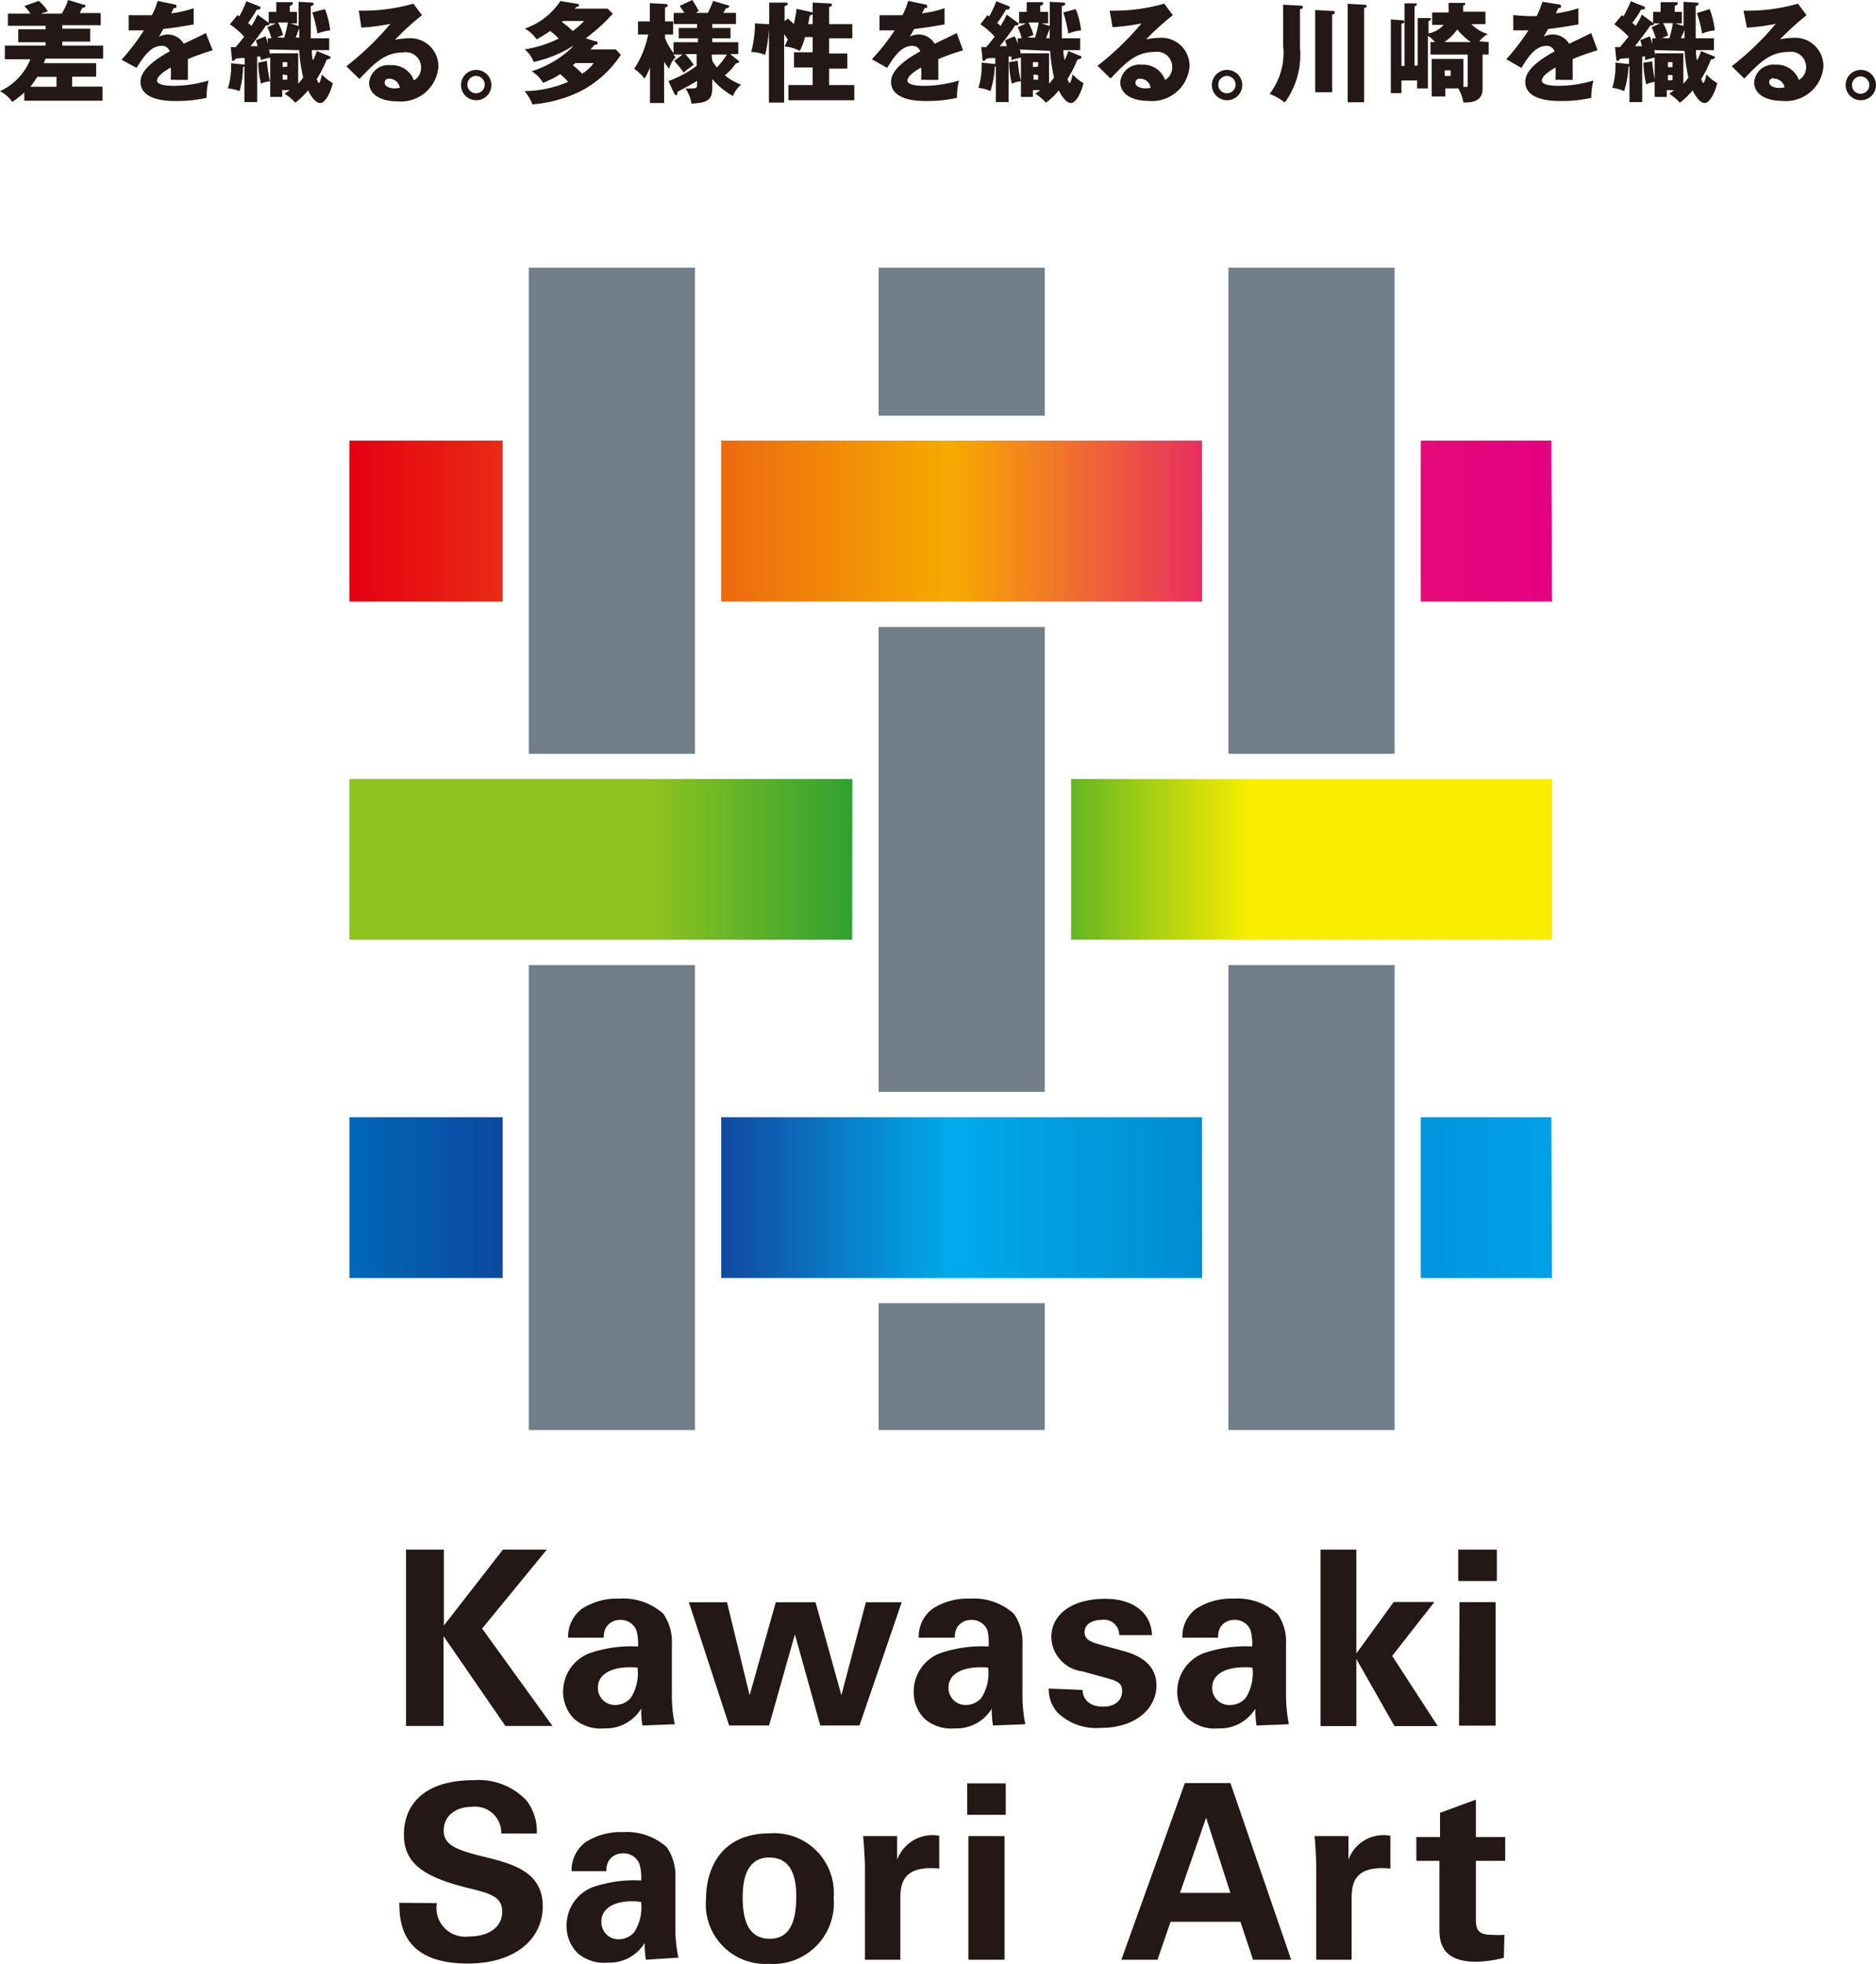 <svg xmlns="http://www.w3.org/2000/svg" viewBox="0 0 123.5 129.27"><defs><linearGradient id="a" x1="23.01" y1="56.57" x2="102.17" y2="56.57" gradientUnits="userSpaceOnUse"><stop offset="0" stop-color="#8fc31f"/><stop offset=".25" stop-color="#8fc31f"/><stop offset=".5" stop-color="#00913a"/><stop offset=".75" stop-color="#faee00"/><stop offset="1" stop-color="#faee00"/></linearGradient><linearGradient id="b" x1="23.01" y1="34.31" x2="102.17" y2="34.31" gradientUnits="userSpaceOnUse"><stop offset="0" stop-color="#e60012"/><stop offset=".25" stop-color="#ea5514"/><stop offset=".5" stop-color="#f6ab00"/><stop offset=".75" stop-color="#e61673"/><stop offset="1" stop-color="#e4007f"/></linearGradient><linearGradient id="c" x1="23.01" y1="78.83" x2="102.17" y2="78.83" gradientUnits="userSpaceOnUse"><stop offset="0" stop-color="#0068b7"/><stop offset=".25" stop-color="#172a88"/><stop offset=".5" stop-color="#00abeb"/><stop offset=".75" stop-color="#0086cd"/><stop offset="1" stop-color="#00a0e9"/></linearGradient></defs><g data-name="レイヤー 2"><path d="M102.17 61.86H70.51V51.28h31.66zM56.11 51.28H23v10.58h33.1z" fill="url(#a)"/><path d="M23 29h10.09v10.6H23zm56.13 0H47.48v10.6h31.66zm23 0h-8.6v10.6h8.64z" fill="url(#b)"/><path d="M45.75 94.13v-30.6H34.81v30.6h10.94zm0-44.51v-32H34.81v32h10.94zm12.09-32h10.94v9.74H57.84zm10.94 54.25v-30.6H57.84v30.6h10.94zm0 22.26v-8.35H57.84v8.35h10.94zm23.03 0v-30.6H80.87v30.6h10.94zm0-44.51v-32H80.87v32h10.94z" fill="#707f87"/><path d="M23 73.54h10.09v10.58H23zm56.13 0H47.48v10.58h31.66zm23 0h-8.6v10.58h8.64z" fill="url(#c)"/><path d="M26.73 102h2.49v5l3.89-5H36l-4.26 5.2 4.63 6.41h-3.1l-4.07-5.91v5.91h-2.47zm15.56 11.58a6.55 6.55 0 01-.08-1.11 2.71 2.71 0 01-2.43 1.3 2.65 2.65 0 01-2-.64 2.52 2.52 0 01-.71-1.78 2.71 2.71 0 011.72-2.52 8.43 8.43 0 013.21-.45 3.12 3.12 0 00-.11-1.08 1.11 1.11 0 00-1.06-.67 1.07 1.07 0 00-.9.45 1.2 1.2 0 00-.18.72H37.4a2.29 2.29 0 01.92-1.91 4.25 4.25 0 012.46-.66 3.91 3.91 0 012.89 1 3.25 3.25 0 01.56 2v3.27a9.37 9.37 0 00.19 2zm-2.93-2.5a1.12 1.12 0 001.16 1.15 1.36 1.36 0 001-.46 3 3 0 00.45-2c-1.51-.14-2.61.34-2.61 1.31zm8.5-5.61l1.49 6.12 1.72-6.12h2.62l1.7 6.12 1.61-6.12h2.36l-2.78 8.11H54l-1.67-6-1.7 6H48l-2.65-8.11zm17.51 8.11a6.55 6.55 0 01-.08-1.11 2.71 2.71 0 01-2.43 1.3 2.65 2.65 0 01-2-.64 2.48 2.48 0 01-.71-1.78 2.69 2.69 0 011.72-2.52 8.43 8.43 0 013.21-.45 3.39 3.39 0 00-.08-1.08 1.11 1.11 0 00-1.06-.67 1.07 1.07 0 00-.9.45 1.2 1.2 0 00-.18.72h-2.38a2.29 2.29 0 01.92-1.91 4.24 4.24 0 012.46-.66 3.91 3.91 0 012.89 1 3.25 3.25 0 01.56 2v3.27a9.37 9.37 0 00.19 2zm-2.93-2.5a1.12 1.12 0 001.16 1.15 1.36 1.36 0 001-.46 3 3 0 00.45-2c-1.52-.14-2.61.34-2.61 1.31zm8.83.16c0 .51.35 1.1 1.35 1.1.85 0 1.25-.48 1.25-1s-.19-.66-1.12-.91l-1.48-.41a2.33 2.33 0 01-2.06-2.24c0-1.58 1.45-2.54 3.55-2.54 1.67 0 3 .77 3.08 2.39h-2.16a1 1 0 00-1.16-1c-.64 0-1.12.3-1.12.8s.4.66 1.1.85l1.47.4c1.47.4 2.16 1.16 2.16 2.27 0 1.39-1.2 2.79-3.72 2.79a3.66 3.66 0 01-2.78-1 2.3 2.3 0 01-.59-1.59zm11.45 2.34a6.55 6.55 0 01-.08-1.11 2.71 2.71 0 01-2.43 1.3 2.65 2.65 0 01-2-.64 2.52 2.52 0 01-.71-1.78 2.71 2.71 0 011.72-2.52 8.48 8.48 0 013.21-.45 3.12 3.12 0 00-.11-1.08 1.1 1.1 0 00-1.06-.67 1.07 1.07 0 00-.9.45 1.25 1.25 0 00-.17.72h-2.35a2.25 2.25 0 01.91-1.91 4.25 4.25 0 012.46-.66 3.9 3.9 0 012.89 1 3.19 3.19 0 01.56 2v3.27a10 10 0 00.19 2zm-2.92-2.5a1.12 1.12 0 001.2 1.15 1.34 1.34 0 001-.46 3 3 0 00.45-2c-1.56-.14-2.65.34-2.65 1.31zm7.13-9.08h2.36v6.84l2.46-3.39h2.68L91.65 109l3 4.62H91.8l-2.51-4.42v4.42h-2.36zm9.07 0h2.54v2.07H96zm.08 3.46h2.38v8.13h-2.41zm-67.32 19.81a1.89 1.89 0 002.1 2.2c1.35 0 2.2-.64 2.2-1.62s-.72-1.2-2.2-1.56c-2.76-.69-4.27-1.51-4.27-3.52s1.36-3.59 4.59-3.59a4.33 4.33 0 013.5 1.36 3.35 3.35 0 01.66 2.15H33a1.72 1.72 0 00-1.88-1.76c-1.16 0-1.91.62-1.91 1.57s.85 1.27 2.52 1.69c2 .48 4 1 4 3.29 0 2.09-1.73 3.77-4.94 3.77-4.45 0-4.49-2.85-4.5-4zM42.52 129a6.55 6.55 0 01-.08-1.11 2.71 2.71 0 01-2.43 1.3 2.65 2.65 0 01-2-.64 2.48 2.48 0 01-.71-1.78 2.69 2.69 0 011.7-2.54 8.43 8.43 0 013.21-.45 3.39 3.39 0 00-.11-1.08 1.11 1.11 0 00-1.1-.7 1.07 1.07 0 00-.9.45 1.2 1.2 0 00-.18.72h-2.29a2.29 2.29 0 01.92-1.91 4.24 4.24 0 012.46-.66 3.91 3.91 0 012.89 1 3.26 3.26 0 01.56 2v3.26a9.38 9.38 0 00.2 2zm-2.93-2.5a1.12 1.12 0 001.16 1.15 1.36 1.36 0 001-.46 3 3 0 00.45-2c-1.52-.19-2.61.32-2.61 1.29zm11.08-5.82a3.93 3.93 0 014.21 4.25 4 4 0 01-4.26 4.34 3.92 3.92 0 01-4.14-4.27c0-2 .99-4.32 4.19-4.32zm0 6.94c1 0 1.75-.63 1.75-2.78 0-1.08-.21-2.57-1.78-2.57-1.74 0-1.75 2-1.75 2.74.03 1.82.64 2.61 1.81 2.61zm6.27-4.76c0-.38-.07-1.56-.12-2h2.24v1.56a2.47 2.47 0 012.77-1.58V123c-2.41-.23-2.56 1-2.56 2v4h-2.33zm6.73-5.47h2.54v2.07h-2.54zm.08 3.47h2.38V129h-2.38zM81 117.37L85 129h-2.51l-.83-2.5h-4.6l-.86 2.5h-2.38L78 117.37zm0 7.23l-1.6-4.95-1.72 4.95zm5.65-1.74c0-.38-.06-1.56-.11-2h2.23v1.56a2.44 2.44 0 012.76-1.58V123c-2.41-.23-2.55 1-2.55 2v4h-2.33zM99 128.87a7.33 7.33 0 01-1.85.26c-2.39 0-2.39-1.51-2.39-2.19v-4.45h-1.52v-1.57h1.56v-1.59l2.36-.87v2.46h1.93v1.57h-1.93v3.67c0 .73 0 1.2 1.07 1.2a6.39 6.39 0 00.81 0zM4.06.9a3.61 3.61 0 00.42-.9l1 .3c.06 0 .14 0 .14.1s-.12.1-.17.1-.17.31-.2.36h1.38v.8H4.1v.23h1.84v.85H4.1V3h2.69v.86H3a2.83 2.83 0 00-.11.3h3.44v.89H4.75v.65h2v.93H1.6v-.54a7.21 7.21 0 01-.79.62A2.34 2.34 0 000 6a3.89 3.89 0 002-2.1H.32V3H3v-.22H1.2v-.85H3V1.7H.52V.9H2a2.66 2.66 0 00-.4-.5l.95-.34a2.81 2.81 0 01.6.69L2.67.9zM2.45 5.06a6 6 0 01-.45.65h1.72v-.65zM11.47.29s.15 0 .15.13-.13.11-.18.11l-.17.35a7.38 7.38 0 001.48-.34v1.07c-1.06.18-1.19.2-2 .3l-.28.5a1.41 1.41 0 01.63-.14 1.24 1.24 0 011 .61c1.06-.51 1.19-.56 1.45-.71L14 3.31a16.74 16.74 0 00-1.63.58v1.37h-.72a2.25 2.25 0 00-.41 0 6.63 6.63 0 000-.82c-.45.27-.9.57-.9.87s.73.34 1.1.34a8.1 8.1 0 002.29-.35 4.54 4.54 0 00-.13 1.14 9 9 0 01-2 .21c-.49 0-2.35 0-2.35-1.27 0-.85 1.14-1.56 1.92-2a.52.52 0 00-.54-.36c-.74 0-1.24.81-1.64 1.45L8 3.93A14 14 0 009.47 2h-1V1H10a5.21 5.21 0 00.38-.94zm6.15 2.23h.25a4.71 4.71 0 00-.27-.73l.56-.25h-.47V.78h.5V.14h.95c.09 0 .14 0 .14.08s-.06.11-.2.17v.39h.47v.76h-.44l.55.17V.12l.85.05s.14 0 .14.09-.12.12-.19.14v2.12h1.21v.78h-1.14c0 .26 0 .47.08.67a5 5 0 00.25-.61l.86.35s.05 0 .05.07-.15.13-.26.14a7.72 7.72 0 01-.65 1.27c0 .07.09.27.14.27s.14-.28.19-.56a3.08 3.08 0 00.72.57c-.13.55-.47 1.31-.83 1.31s-.69-.61-.8-.83a4.6 4.6 0 01-.84.81 3.14 3.14 0 00-.71-.59c.2-.14.26-.17.34-.24h-.49v.45h-.79V3.79a4.25 4.25 0 00-.63.17c0-.12 0-.16-.05-.24h-.18v3h-.84V4.38L16 4.4a6.11 6.11 0 01-.23 1.6 2.73 2.73 0 00-.77-.18 4.76 4.76 0 00.21-1.66l.84.09h.06v-.43c-.12 0-.51 0-.58.05s-.12.14-.18.14-.07 0-.08-.1l-.08-.81h.33c.25-.3.33-.4.55-.69a4.89 4.89 0 00-.94-.81l.5-.6a.34.34 0 01.12.08 7.16 7.16 0 00.47-1l.88.35a.11.11 0 01.05.09c0 .11-.14.11-.24.11a9.32 9.32 0 01-.58.88l.22.19a4.1 4.1 0 00.4-.74l.71.52c.05 0 .07.07.07.1s0 .09-.12.09h-.1c-.16.25-.42.6-.64.9-.11.14-.19.25-.38.47h.47l-.11-.39.62-.26a2 2 0 01.17.53zM17.57 4a8.63 8.63 0 00.21 1.35 1.91 1.91 0 00-.6.16A6.66 6.66 0 0117 4.13zm.14-.74c.06.23.06.29.08.37v-.12h1.84v2c.06-.07.15-.16.33-.4a10.61 10.61 0 01-.26-1.81zm1-.78a9.43 9.43 0 00.24-1h-.65a3.28 3.28 0 01.33.82l-.4.16zm.2 1.9v-.29h-.3v.33zm-.3.52v.35h.3v-.31zm1.09-2.42v-.63l-.23.62zM21.39.6a5.35 5.35 0 01.35 1.4 3 3 0 00-.84.21 9.2 9.2 0 00-.34-1.39zm6.39.4A18.09 18.09 0 0026 2.62a4.9 4.9 0 01.86-.1 1.85 1.85 0 012 1.88 2.48 2.48 0 01-2.74 2.27c-.92 0-1.82-.37-1.82-1.23a1.27 1.27 0 011.41-1.15 1.54 1.54 0 011.54 1 .94.94 0 00.47-.84 1 1 0 00-1.17-1c-1.21 0-1.9.71-2.89 1.75l-.86-.84a18.89 18.89 0 002.9-2.79 14.2 14.2 0 01-1.91.25L23.62.7a11.86 11.86 0 003.59-.46zm-2.16 4.18c-.24 0-.3.14-.3.26 0 .28.4.38.65.38a1.24 1.24 0 00.35-.05.71.71 0 00-.7-.59zm6.73.42a1 1 0 11-1-1 1 1 0 011 1zm-1.58 0a.57.57 0 10.57-.6.57.57 0 00-.57.6zm8.43-2.88c.06 0 .14 0 .14.11s-.11.12-.21.13l-.26.29h1.67l.33.36A7.11 7.11 0 0138.23 6a8.83 8.83 0 01-3.18.87 2.83 2.83 0 00-.52-.87 7.62 7.62 0 002.87-.61 4.09 4.09 0 00-.52-.51 5.78 5.78 0 01-1.13.57 2.22 2.22 0 00-.75-.76 6.86 6.86 0 002.38-1.31 2.49 2.49 0 00.38-.38 8.13 8.13 0 01-2.63 1.08 1.9 1.9 0 00-.59-.83 7.66 7.66 0 002.24-.71 3.57 3.57 0 00-.56-.5c-.25.17-.59.38-.89.55a2.43 2.43 0 00-.78-.71A4.6 4.6 0 0036.89.07L38 .25s.12 0 .12.09-.14.12-.2.13l-.08.1H40l.34.33a11.15 11.15 0 01-1.78 1.62zm-2.15-1.34l-.05.08a4.76 4.76 0 01.7.58 4.65 4.65 0 00.75-.66zm.83 2.77l-.17.15a6.46 6.46 0 01.62.55 2.82 2.82 0 00.76-.7zM44 5.34a7.52 7.52 0 001.86-1v-.78h-.75a5.47 5.47 0 01.56.71 5.29 5.29 0 00-.66.51 8.08 8.08 0 00-.63-.78l.56-.41h-.61l.15.17a1.6 1.6 0 00-.43.77c-.14-.18-.22-.29-.33-.46v2.71h-.93V4.45a5 5 0 01-.36.73 2.79 2.79 0 00-.68-.65 6.31 6.31 0 00.92-2.26H42v-.86h.78V.21l1 .05c.08 0 .17 0 .17.11s-.1.1-.17.12v.92h.53v.86h-.53v.23a4 4 0 00.56 1v-.72h1.61v-.26h-1.27v-.68h1.21v-.26h-1.54V.85h.7a4.32 4.32 0 00-.31-.46l.83-.39a6 6 0 01.43.73l-.2.12h.79a4.76 4.76 0 00.35-.79l.92.27c.09 0 .15.06.15.11s-.1.1-.22.1l-.17.31h.83v.73h-1.56v.26h1.2v.68h-1.2v.26h1.71v.78h-.53l.51.41c.05 0 .07.07.07.11s-.12.09-.2.09a4.07 4.07 0 01-.73.79 3.5 3.5 0 001.07.61 1.9 1.9 0 00-.54.75 4.84 4.84 0 01-1.36-1.12v.56c0 .79-.25 1-1.37 1.06a2.37 2.37 0 00-.4-1 4 4 0 00.45 0c.31 0 .32-.08.32-.26v-.23c-.14.08-.62.37-1.29.71 0 0 0 .23-.08.23s-.13-.09-.17-.19zM46.89 4a3.43 3.43 0 00.3.44 4.66 4.66 0 00.66-.85h-1zm6.5-3.21s.1 0 .11.06V.17l1.15.06s.12 0 .12.09-.15.14-.19.15v1.12h1.53v.93h-1.53v1h1.2v1h-1.2V5.6h1.66v1H51.9v-1h1.6V4.44h-1.23v-1h1.23v-1H53a4.56 4.56 0 01-.35.91 2.72 2.72 0 00-1-.29c.05-.11.1-.19.21-.46a2.26 2.26 0 00-.24-.34v4.49h-1V1.92a9.81 9.81 0 01-.25 1.69 2.67 2.67 0 00-.92-.19 7.3 7.3 0 00.25-1.88l.84.05h.1V.17h1.09s.13 0 .13.08-.08.11-.21.15v1l.22-.18.39.36a8.78 8.78 0 00.18-1zm.11.13a.38.38 0 01-.2.11 5.26 5.26 0 01-.1.56h.3zm7.4-.63s.14 0 .14.13-.12.11-.17.11l-.17.35a7.38 7.38 0 001.48-.34v1.07c-1.06.18-1.19.2-2 .3l-.28.5a1.41 1.41 0 01.63-.14 1.24 1.24 0 011 .61c1.06-.51 1.19-.56 1.45-.71l.42 1.14a16.74 16.74 0 00-1.63.58v1.37h-.72a2.25 2.25 0 00-.41 0 6.63 6.63 0 000-.82c-.45.27-.9.57-.9.87s.73.34 1.1.34a8.1 8.1 0 002.29-.35A4.54 4.54 0 0063 6.44a9 9 0 01-2 .21c-.48 0-2.34 0-2.34-1.27 0-.85 1.14-1.56 1.92-2a.52.52 0 00-.54-.36c-.74 0-1.24.81-1.64 1.45l-1-.57A14.85 14.85 0 0058.9 2h-1V1h1.51a5.21 5.21 0 00.38-.94zM67 2.52h.26a4.71 4.71 0 00-.26-.73l.56-.25h-.47V.78h.5V.14h.95c.09 0 .14 0 .14.08s-.06.11-.2.17v.39H69v.76h-.44l.55.17V.12l.89.05s.13 0 .13.09-.13.12-.23.14v2.12h1.21v.78H70c0 .26.05.47.08.67a5 5 0 00.25-.61l.86.35v.07c0 .07-.15.13-.26.14a7.72 7.72 0 01-.65 1.27c0 .07.09.27.14.27s.14-.28.19-.56a3.08 3.08 0 00.72.57c-.13.55-.47 1.31-.83 1.31s-.69-.61-.8-.83a4.6 4.6 0 01-.84.81 3.4 3.4 0 00-.71-.59c.2-.14.26-.17.34-.24H68v.45h-.79V3.79a4.25 4.25 0 00-.63.17v-.24h-.18v3h-.84V4.38h-.07A6.11 6.11 0 0165.2 6a2.73 2.73 0 00-.79-.22 4.76 4.76 0 00.21-1.66l.84.09h.06v-.39c-.12 0-.51 0-.58.05s-.12.14-.18.14-.07 0-.08-.1l-.08-.81h.33c.25-.3.33-.4.55-.69a4.89 4.89 0 00-.94-.81L65 1a.34.34 0 01.12.08 7.16 7.16 0 00.47-1l.88.35a.11.11 0 010 .09c0 .11-.14.11-.24.11a9.32 9.32 0 01-.58.88l.22.19a4.1 4.1 0 00.4-.74l.71.52c.05 0 .07.07.07.1s0 .09-.12.09h-.1c-.16.25-.42.6-.64.9-.11.14-.19.25-.38.47h.47l-.11-.39.62-.26a1.81 1.81 0 01.21.51zM67 4a8.63 8.63 0 00.21 1.35 1.91 1.91 0 00-.6.16 6.66 6.66 0 01-.18-1.42zm.14-.74c.06.23.06.29.08.37v-.12h1.84v2c.06-.07.15-.16.33-.4a10.61 10.61 0 01-.26-1.76zm1-.78a9.43 9.43 0 00.24-1h-.68a3.28 3.28 0 01.33.82l-.4.16zm.2 1.9v-.29H68v.33zm-.3.52v.35h.3v-.31zm1.06-2.38v-.63l-.23.62zM70.82.6a5.35 5.35 0 01.35 1.4 3 3 0 00-.84.21A9.2 9.2 0 0070 .82zm6.39.4a18.09 18.09 0 00-1.76 1.59 4.9 4.9 0 01.86-.1 1.85 1.85 0 012 1.88 2.48 2.48 0 01-2.74 2.27c-.92 0-1.82-.37-1.82-1.23a1.27 1.27 0 011.41-1.15 1.53 1.53 0 011.54 1 .94.94 0 00.47-.84 1 1 0 00-1.17-1c-1.21 0-1.9.71-2.89 1.75l-.86-.84a18.89 18.89 0 002.9-2.79 14.2 14.2 0 01-1.91.25L73.05.7a11.86 11.86 0 003.59-.46zm-2.16 4.18c-.24 0-.3.14-.3.26 0 .28.4.38.65.38a1.24 1.24 0 00.35-.05.71.71 0 00-.7-.59zm6.73.42a1 1 0 11-1-1 1 1 0 011 1zm-1.58 0a.57.57 0 10.57-.6.57.57 0 00-.57.6zM85.58.37c.11 0 .19 0 .19.1s-.06.1-.19.14v2.52a5.34 5.34 0 01-1 3.62 3.83 3.83 0 00-1-.57A4.42 4.42 0 0084.47 3V.31zm2.12.35c.07 0 .17 0 .17.1s-.07.1-.17.15v5.1h-1.12V.66zm2.1-.41c.07 0 .17 0 .17.09s-.1.12-.17.13v6.2h-1.08V.25zM98 2.77v.82h-.4v2.26c0 .71-.53.93-1.27.89a2.5 2.5 0 00-.33-.92h-.85v.53h-.9V3.88h2.09v1.84h.19c.09 0 .09 0 .09-.2V3.59h-2.45v-.82h.29a1.69 1.69 0 00-.46-.41v3.46h-.71V5.3h-1.03v.83h-.7V1.28l.8.06s.08 0 .08.08 0 .09-.18.15v2.77h.2V.22h.71c.07 0 .1 0 .1.07s-.11.12-.15.13v3.9h.21V1.19h.76c.07 0 .11 0 .11.06s-.08.11-.16.14v.81a1.77 1.77 0 001-.56h-.76V.82h1.08a2.48 2.48 0 000-.38V.19h1c.08 0 .1 0 .1.07s-.07.1-.14.11v.4h1.47v.82h-.93a2.6 2.6 0 001.08.65 2.18 2.18 0 00-.56.48zm-1.17 0a4.31 4.31 0 01-.9-.83 3 3 0 01-.85.83zm-1.72 1.86V5h.39v-.37zm7.52-4.34s.14 0 .14.13-.13.11-.18.11l-.17.35a7.59 7.59 0 001.49-.34v1.07c-1.07.18-1.2.2-2 .3l-.28.5a1.35 1.35 0 01.62-.14 1.26 1.26 0 011.05.61c1.06-.51 1.18-.56 1.45-.71l.42 1.14a17.14 17.14 0 00-1.64.58v1.37h-.71a2.31 2.31 0 00-.42 0 6.63 6.63 0 000-.82c-.44.27-.9.57-.9.87s.74.34 1.1.34a8.17 8.17 0 002.3-.35 4.14 4.14 0 00-.14 1.14 8.94 8.94 0 01-2 .21c-.48 0-2.35 0-2.35-1.27 0-.85 1.14-1.56 1.93-2a.54.54 0 00-.54-.36c-.75 0-1.25.81-1.64 1.45l-1-.57a14.71 14.71 0 001.46-1.9h-1V1c.22 0 .64.06 1.13.06h.41a6.18 6.18 0 00.38-.94zm6.14 2.23h.23a4.71 4.71 0 00-.27-.73l.56-.25h-.46V.78h.49V.14h1c.08 0 .13 0 .13.08s-.05.11-.2.17v.39h.47v.76h-.44l.55.17V.12l.85.05s.14 0 .14.09-.12.12-.19.14v2.12h1.2v.78h-1.18c0 .26 0 .47.08.67a3.61 3.61 0 00.25-.61l.86.35s.06 0 .06.07-.15.13-.27.14a7 7 0 01-.63 1.27c0 .07.09.27.14.27s.14-.28.2-.56a2.93 2.93 0 00.71.57c-.13.55-.47 1.31-.83 1.31s-.69-.61-.79-.83a5.45 5.45 0 01-.84.81 3.4 3.4 0 00-.71-.59 2.6 2.6 0 00.33-.24h-.48v.45h-.8V3.79a4.63 4.63 0 00-.63.17v-.24h-.19v3h-.84V4.38h-.06a6.57 6.57 0 01-.29 1.62 2.76 2.76 0 00-.78-.22 4.74 4.74 0 00.2-1.66l.84.09h.06v-.39l-.58.05c-.09.1-.12.14-.17.14s-.08 0-.09-.1l-.08-.81h.33l.56-.69a5.61 5.61 0 00-.94-.81l.5-.6a.38.38 0 01.11.08 9.76 9.76 0 00.48-1l.87.35a.1.1 0 01.06.09c0 .11-.15.11-.25.11a7.62 7.62 0 01-.58.88l.23.19a4.59 4.59 0 00.39-.74l.71.52c.06 0 .08.07.08.1s0 .09-.13.09h-.09c-.16.25-.43.6-.65.9l-.37.47h.46a3 3 0 00-.11-.39l.62-.26a2 2 0 01.17.53zm0 1.52a8.62 8.62 0 00.2 1.35 1.91 1.91 0 00-.6.16 7.38 7.38 0 01-.18-1.42zm.13-.74a2.52 2.52 0 01.08.37v-.16h1.84v2a3.52 3.52 0 00.33-.4 11.1 11.1 0 01-.25-1.76zm1-.78a8.48 8.48 0 00.23-1h-.65a2.94 2.94 0 01.33.82l-.4.16zm.2 1.9v-.33h-.3v.33zm-.3.52v.35h.3v-.35zm1.09-2.42v-.63c0 .17-.15.41-.23.62zM112.55.6a5.76 5.76 0 01.34 1.4 3 3 0 00-.84.21 8.09 8.09 0 00-.34-1.35zm6.38.4a19 19 0 00-1.75 1.59 4.65 4.65 0 01.86-.1 1.86 1.86 0 012 1.88 2.48 2.48 0 01-2.74 2.27c-.93 0-1.82-.37-1.82-1.23a1.26 1.26 0 011.4-1.15 1.53 1.53 0 011.54 1 .94.94 0 00.48-.84 1 1 0 00-1.17-1c-1.21 0-1.9.71-2.9 1.75l-.83-.81a18.45 18.45 0 002.9-2.79 13.85 13.85 0 01-1.9.25L114.78.7a11.8 11.8 0 003.58-.46zm-2.15 4.15c-.25 0-.31.14-.31.26 0 .28.41.38.65.38a1.27 1.27 0 00.36-.05.71.71 0 00-.7-.56zm6.72.45a1 1 0 11-1-1 1 1 0 011 1zm-1.58 0a.56.56 0 00.57.57.57.57 0 00.57-.57.58.58 0 00-.57-.57.57.57 0 00-.57.57z" fill="#231815"/></g></svg>